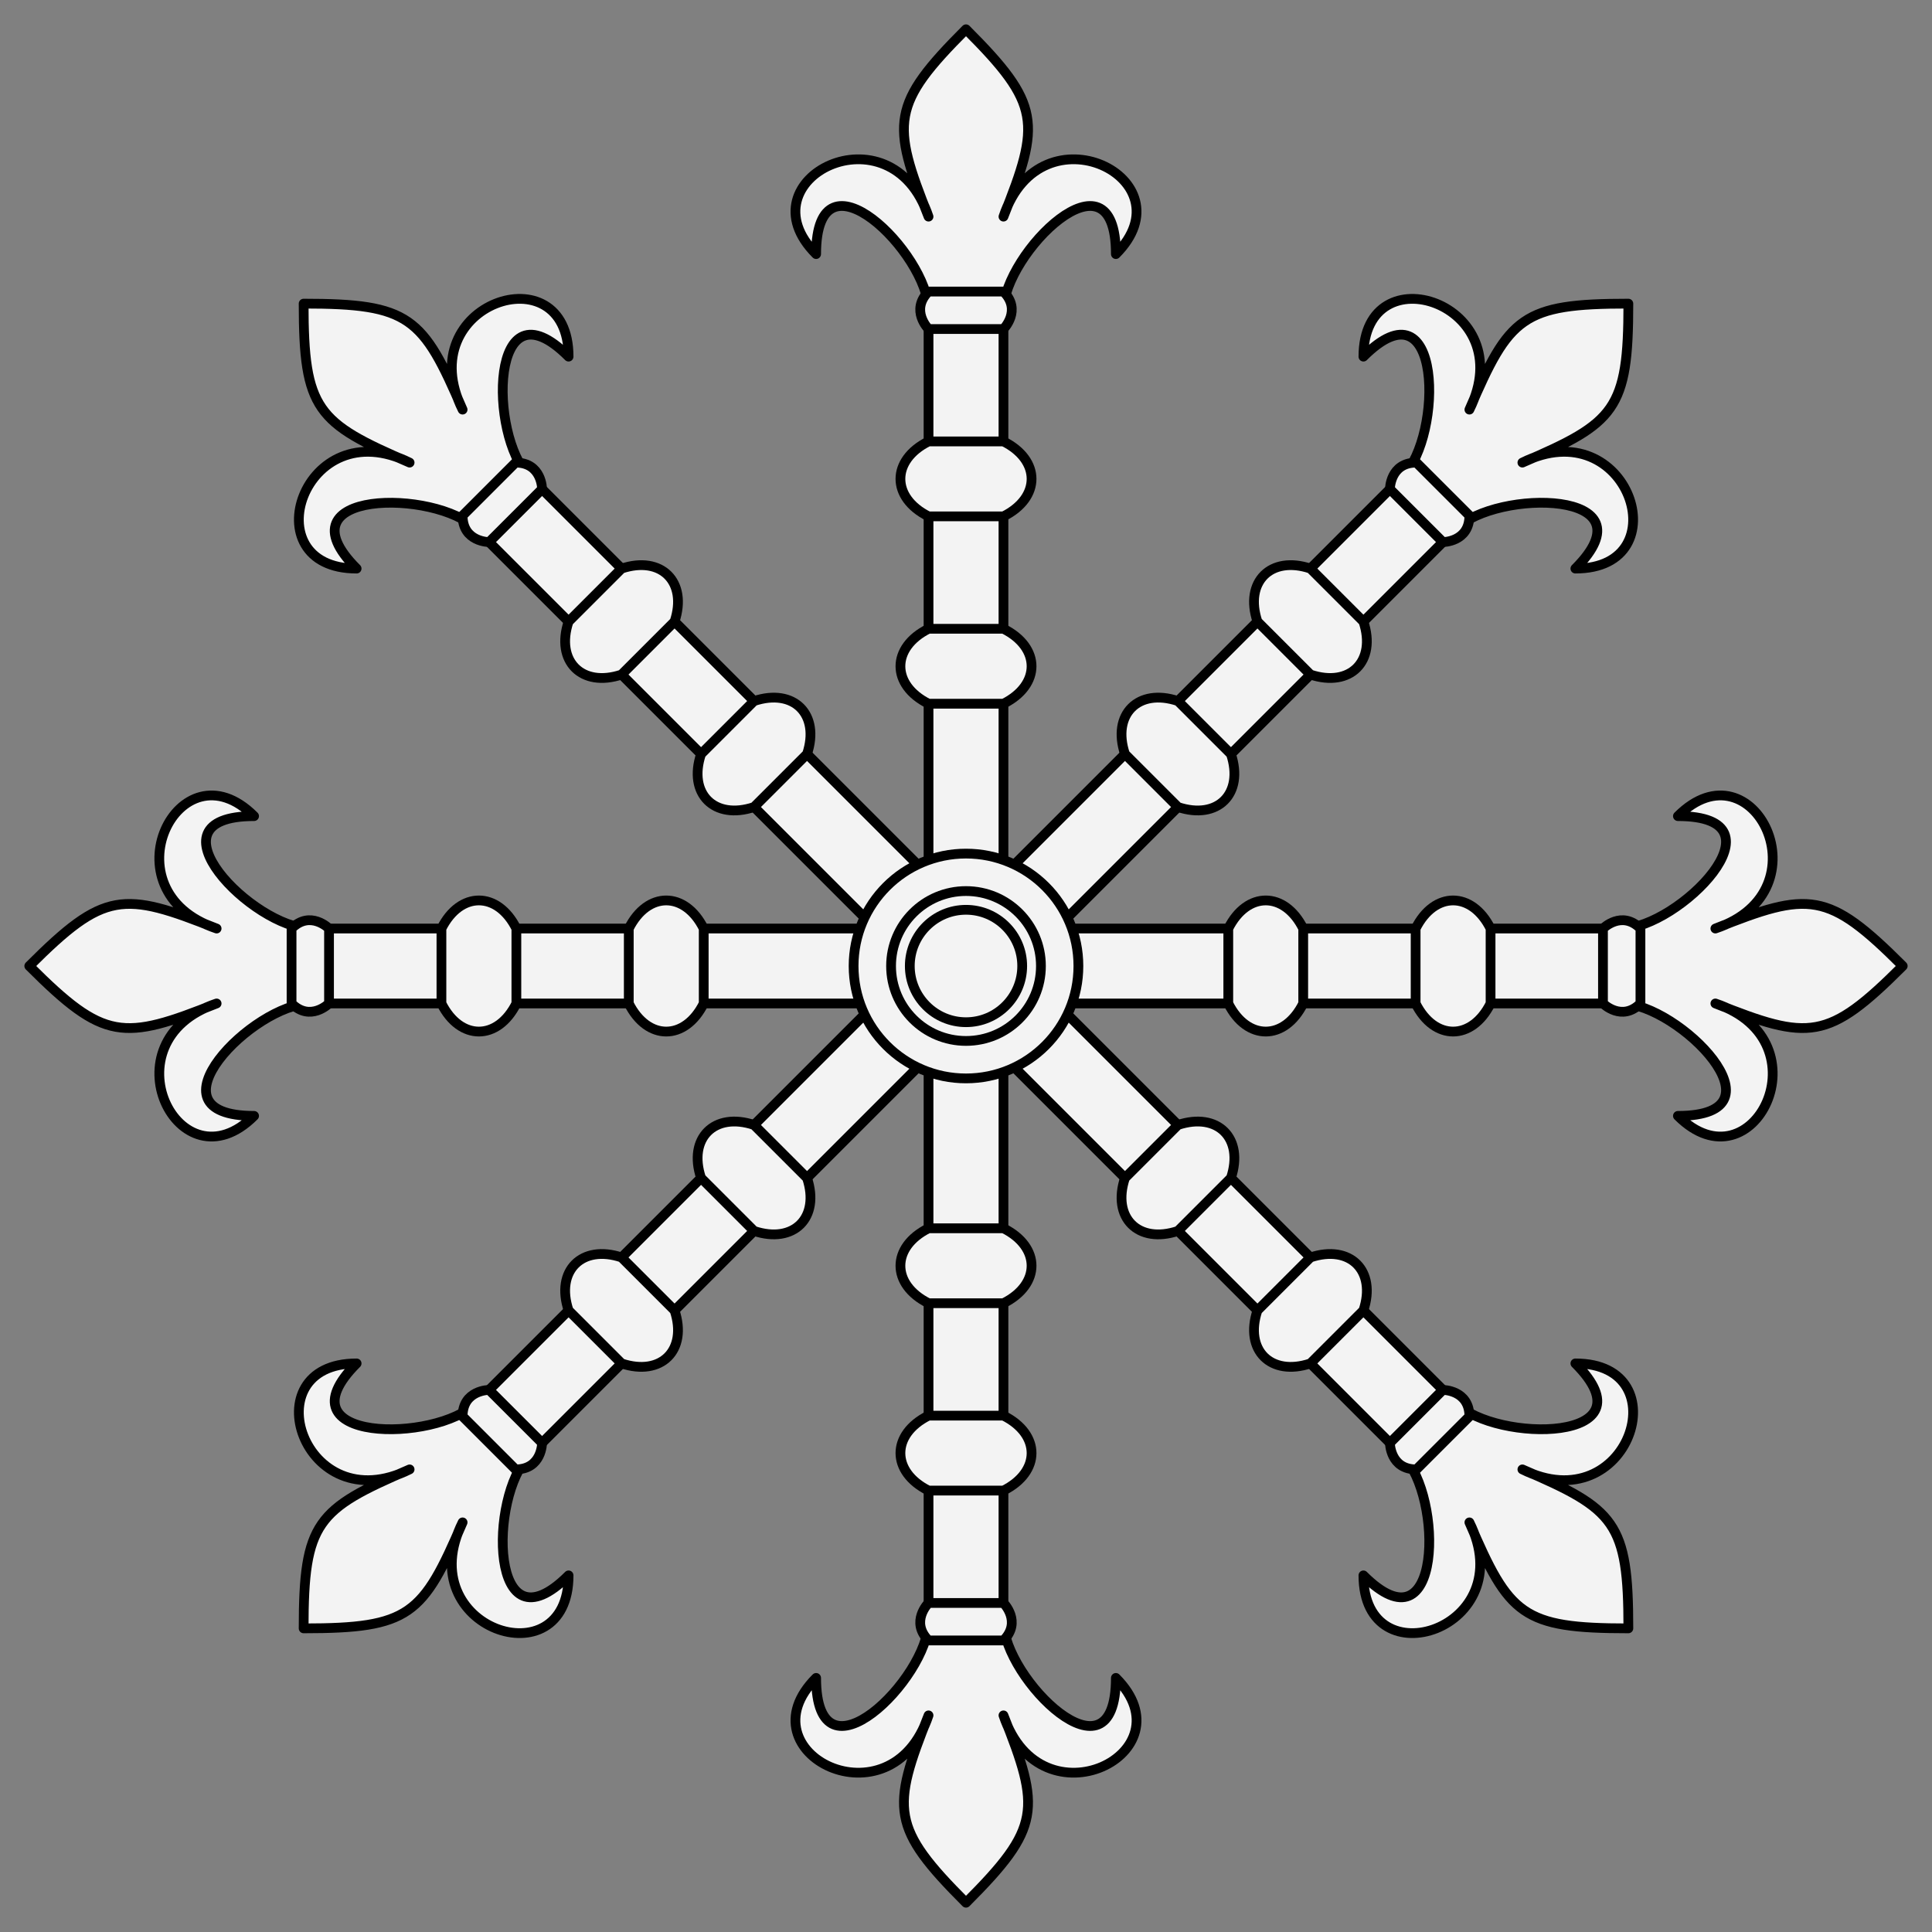<?xml version="1.0" encoding="UTF-8" standalone="no"?>
<!DOCTYPE svg PUBLIC "-//W3C//DTD SVG 1.1//EN" "http://www.w3.org/Graphics/SVG/1.1/DTD/svg11.dtd">
<svg xmlns="http://www.w3.org/2000/svg" xmlns:xl="http://www.w3.org/1999/xlink" xmlns:dc="http://purl.org/dc/elements/1.1/" version="1.1" viewBox="33.75 60.75 297 297" width="297" height="297">
  <rect x="33.75" y="60.75" width="297" height="297" fill="#808080" stroke="none"/>
  <defs>
    <clipPath id="artboard_clip_path">
      <path d="M 33.75 60.75 L 330.75 60.75 L 330.75 346.5 L 313.875 357.75 L 33.75 357.75 Z"/>
    </clipPath>
  </defs>
  <g id="Escarbuncle_(8)" fill-opacity="1" stroke-opacity="1" stroke="none" fill="none" stroke-dasharray="none">
    <title>Escarbuncle (8)</title>
    <g id="Escarbuncle_(8)_Art" clip-path="url(#artboard_clip_path)">
      <title>Art</title>
      <g id="Group_113">
        <title>escarbuncle</title>
        <g id="Group_154">
          <title>limb_top</title>
          <g id="Graphic_158">
            <title>limb_main</title>
            <path d="M 182.25 65.25 C 170.73 76.77 170.73 79.65 176.49 94.05 C 170.73 76.77 147.69 88.29 159.21 99.81 C 159.21 82.53 176.49 99.81 176.49 108.45 L 176.49 209.25 L 188.01 209.25 L 188.01 108.45 C 188.01 99.81 205.29 82.53 205.29 99.81 C 216.81 88.29 193.77 76.77 188.01 94.05 C 193.77 79.65 193.77 76.77 182.25 65.25 Z" fill="#f3f3f3"/>
            <path d="M 182.25 65.25 C 170.73 76.77 170.73 79.65 176.49 94.05 C 170.73 76.77 147.69 88.29 159.21 99.81 C 159.21 82.53 176.49 99.81 176.49 108.45 L 176.49 209.25 L 188.01 209.25 L 188.01 108.45 C 188.01 99.81 205.29 82.53 205.29 99.81 C 216.81 88.29 193.77 76.77 188.01 94.05 C 193.77 79.65 193.77 76.77 182.25 65.25 Z" stroke="black" stroke-linecap="butt" stroke-linejoin="round" stroke-width="1.5"/>
          </g>
          <g id="Graphic_157">
            <title>upper_lump</title>
            <path d="M 176.49 128.61 C 170.73 131.49 170.73 137.25 176.49 140.13 L 188.01 140.13 C 193.77 137.25 193.77 131.49 188.01 128.61 Z" fill="#f3f3f3"/>
            <path d="M 176.49 128.61 C 170.73 131.49 170.73 137.25 176.49 140.13 L 188.01 140.13 C 193.77 137.25 193.77 131.49 188.01 128.61 Z" stroke="black" stroke-linecap="butt" stroke-linejoin="round" stroke-width="1.5"/>
          </g>
          <g id="Graphic_156">
            <title>upper_lump</title>
            <path d="M 176.49 157.41 C 170.73 160.29 170.73 166.05 176.49 168.93 L 188.01 168.93 C 193.77 166.05 193.77 160.29 188.01 157.41 Z" fill="#f3f3f3"/>
            <path d="M 176.49 157.41 C 170.73 160.29 170.73 166.05 176.49 168.93 L 188.01 168.93 C 193.77 166.05 193.77 160.29 188.01 157.41 Z" stroke="black" stroke-linecap="butt" stroke-linejoin="round" stroke-width="1.5"/>
          </g>
          <g id="Graphic_155">
            <title>fleur_base</title>
            <path d="M 176.49 105.57 C 173.61 108.45 176.49 111.33 176.49 111.33 L 188.01 111.33 C 188.01 111.33 190.89 108.45 188.01 105.57 Z" fill="#f3f3f3"/>
            <path d="M 176.49 105.57 C 173.61 108.45 176.49 111.33 176.49 111.33 L 188.01 111.33 C 188.01 111.33 190.89 108.45 188.01 105.57 Z" stroke="black" stroke-linecap="butt" stroke-linejoin="round" stroke-width="1.5"/>
          </g>
        </g>
        <g id="Group_118">
          <title>limbs_rotated</title>
          <g id="Group_149">
            <title>limb_top</title>
            <g id="Graphic_153">
              <title>limb_main</title>
              <path d="M 284.073 107.427 C 267.782 107.427 265.745 109.463 259.636 123.718 C 267.782 107.427 243.344 99.281 243.344 115.573 C 255.563 103.354 255.563 127.791 249.453 133.901 L 178.177 205.177 L 186.323 213.323 L 257.599 142.047 C 263.709 135.937 288.146 135.937 275.928 148.156 C 292.219 148.156 284.073 123.718 267.782 131.864 C 282.037 125.755 284.073 123.718 284.073 107.427 Z" fill="#f3f3f3"/>
              <path d="M 284.073 107.427 C 267.782 107.427 265.745 109.463 259.636 123.718 C 267.782 107.427 243.344 99.281 243.344 115.573 C 255.563 103.354 255.563 127.791 249.453 133.901 L 178.177 205.177 L 186.323 213.323 L 257.599 142.047 C 263.709 135.937 288.146 135.937 275.928 148.156 C 292.219 148.156 284.073 123.718 267.782 131.864 C 282.037 125.755 284.073 123.718 284.073 107.427 Z" stroke="black" stroke-linecap="butt" stroke-linejoin="round" stroke-width="1.5"/>
            </g>
            <g id="Graphic_152">
              <title>upper_lump</title>
              <path d="M 235.198 148.156 C 229.089 146.119 225.016 150.192 227.052 156.302 L 235.198 164.448 C 241.308 166.484 245.381 162.411 243.344 156.302 Z" fill="#f3f3f3"/>
              <path d="M 235.198 148.156 C 229.089 146.119 225.016 150.192 227.052 156.302 L 235.198 164.448 C 241.308 166.484 245.381 162.411 243.344 156.302 Z" stroke="black" stroke-linecap="butt" stroke-linejoin="round" stroke-width="1.5"/>
            </g>
            <g id="Graphic_151">
              <title>upper_lump</title>
              <path d="M 214.833 168.521 C 208.724 166.484 204.651 170.557 206.688 176.667 L 214.833 184.812 C 220.943 186.849 225.016 182.776 222.979 176.667 Z" fill="#f3f3f3"/>
              <path d="M 214.833 168.521 C 208.724 166.484 204.651 170.557 206.688 176.667 L 214.833 184.812 C 220.943 186.849 225.016 182.776 222.979 176.667 Z" stroke="black" stroke-linecap="butt" stroke-linejoin="round" stroke-width="1.5"/>
            </g>
            <g id="Graphic_150">
              <title>fleur_base</title>
              <path d="M 251.49 131.864 C 247.417 131.864 247.417 135.937 247.417 135.937 L 255.563 144.083 C 255.563 144.083 259.636 144.083 259.636 140.01 Z" fill="#f3f3f3"/>
              <path d="M 251.49 131.864 C 247.417 131.864 247.417 135.937 247.417 135.937 L 255.563 144.083 C 255.563 144.083 259.636 144.083 259.636 140.01 Z" stroke="black" stroke-linecap="butt" stroke-linejoin="round" stroke-width="1.5"/>
            </g>
          </g>
          <g id="Group_144">
            <title>limb_top</title>
            <g id="Graphic_148">
              <title>limb_main</title>
              <path d="M 326.25 209.25 C 314.73 197.73 311.85 197.73 297.45 203.49 C 314.73 197.73 303.21 174.69 291.69 186.21 C 308.97 186.21 291.69 203.49 283.05 203.49 L 182.25 203.49 L 182.25 215.01 L 283.05 215.01 C 291.69 215.01 308.97 232.29 291.69 232.29 C 303.21 243.81 314.73 220.77 297.45 215.01 C 311.85 220.77 314.73 220.77 326.25 209.25 Z" fill="#f3f3f3"/>
              <path d="M 326.25 209.25 C 314.73 197.73 311.85 197.73 297.45 203.49 C 314.73 197.73 303.21 174.69 291.69 186.21 C 308.97 186.21 291.69 203.49 283.05 203.49 L 182.25 203.49 L 182.25 215.01 L 283.05 215.01 C 291.69 215.01 308.97 232.29 291.69 232.29 C 303.21 243.81 314.73 220.77 297.45 215.01 C 311.85 220.77 314.73 220.77 326.25 209.25 Z" stroke="black" stroke-linecap="butt" stroke-linejoin="round" stroke-width="1.5"/>
            </g>
            <g id="Graphic_147">
              <title>upper_lump</title>
              <path d="M 262.89 203.49 C 260.01 197.73 254.25 197.73 251.37 203.49 L 251.37 215.01 C 254.25 220.77 260.01 220.77 262.89 215.01 Z" fill="#f3f3f3"/>
              <path d="M 262.89 203.49 C 260.01 197.73 254.25 197.73 251.37 203.49 L 251.37 215.01 C 254.25 220.77 260.01 220.77 262.89 215.01 Z" stroke="black" stroke-linecap="butt" stroke-linejoin="round" stroke-width="1.5"/>
            </g>
            <g id="Graphic_146">
              <title>upper_lump</title>
              <path d="M 234.09 203.49 C 231.21 197.73 225.45 197.73 222.57 203.49 L 222.57 215.01 C 225.45 220.77 231.21 220.77 234.09 215.01 Z" fill="#f3f3f3"/>
              <path d="M 234.09 203.49 C 231.21 197.73 225.45 197.73 222.57 203.49 L 222.57 215.01 C 225.45 220.77 231.21 220.77 234.09 215.01 Z" stroke="black" stroke-linecap="butt" stroke-linejoin="round" stroke-width="1.5"/>
            </g>
            <g id="Graphic_145">
              <title>fleur_base</title>
              <path d="M 285.93 203.49 C 283.05 200.61 280.17 203.49 280.17 203.49 L 280.17 215.01 C 280.17 215.01 283.05 217.89 285.93 215.01 Z" fill="#f3f3f3"/>
              <path d="M 285.93 203.49 C 283.05 200.61 280.17 203.49 280.17 203.49 L 280.17 215.01 C 280.17 215.01 283.05 217.89 285.93 215.01 Z" stroke="black" stroke-linecap="butt" stroke-linejoin="round" stroke-width="1.5"/>
            </g>
          </g>
          <g id="Group_139">
            <title>limb_top</title>
            <g id="Graphic_143">
              <title>limb_main</title>
              <path d="M 284.073 311.073 C 284.073 294.782 282.037 292.745 267.782 286.636 C 284.073 294.782 292.219 270.344 275.928 270.344 C 288.146 282.563 263.709 282.563 257.599 276.453 L 186.323 205.177 L 178.177 213.323 L 249.453 284.599 C 255.563 290.709 255.563 315.146 243.344 302.928 C 243.344 319.219 267.782 311.073 259.636 294.782 C 265.745 309.037 267.782 311.073 284.073 311.073 Z" fill="#f3f3f3"/>
              <path d="M 284.073 311.073 C 284.073 294.782 282.037 292.745 267.782 286.636 C 284.073 294.782 292.219 270.344 275.928 270.344 C 288.146 282.563 263.709 282.563 257.599 276.453 L 186.323 205.177 L 178.177 213.323 L 249.453 284.599 C 255.563 290.709 255.563 315.146 243.344 302.928 C 243.344 319.219 267.782 311.073 259.636 294.782 C 265.745 309.037 267.782 311.073 284.073 311.073 Z" stroke="black" stroke-linecap="butt" stroke-linejoin="round" stroke-width="1.5"/>
            </g>
            <g id="Graphic_142">
              <title>upper_lump</title>
              <path d="M 243.344 262.198 C 245.381 256.089 241.308 252.016 235.198 254.052 L 227.052 262.198 C 225.016 268.308 229.089 272.38 235.198 270.344 Z" fill="#f3f3f3"/>
              <path d="M 243.344 262.198 C 245.381 256.089 241.308 252.016 235.198 254.052 L 227.052 262.198 C 225.016 268.308 229.089 272.38 235.198 270.344 Z" stroke="black" stroke-linecap="butt" stroke-linejoin="round" stroke-width="1.5"/>
            </g>
            <g id="Graphic_141">
              <title>upper_lump</title>
              <path d="M 222.979 241.833 C 225.016 235.724 220.943 231.651 214.833 233.688 L 206.688 241.833 C 204.651 247.943 208.724 252.016 214.833 249.979 Z" fill="#f3f3f3"/>
              <path d="M 222.979 241.833 C 225.016 235.724 220.943 231.651 214.833 233.688 L 206.688 241.833 C 204.651 247.943 208.724 252.016 214.833 249.979 Z" stroke="black" stroke-linecap="butt" stroke-linejoin="round" stroke-width="1.5"/>
            </g>
            <g id="Graphic_140">
              <title>fleur_base</title>
              <path d="M 259.636 278.49 C 259.636 274.417 255.563 274.417 255.563 274.417 L 247.417 282.563 C 247.417 282.563 247.417 286.636 251.49 286.636 Z" fill="#f3f3f3"/>
              <path d="M 259.636 278.49 C 259.636 274.417 255.563 274.417 255.563 274.417 L 247.417 282.563 C 247.417 282.563 247.417 286.636 251.49 286.636 Z" stroke="black" stroke-linecap="butt" stroke-linejoin="round" stroke-width="1.5"/>
            </g>
          </g>
          <g id="Group_134">
            <title>limb_top</title>
            <g id="Graphic_138">
              <title>limb_main</title>
              <path d="M 182.25 353.25 C 193.77 341.73 193.77 338.85 188.01 324.45 C 193.77 341.73 216.81 330.21 205.29 318.69 C 205.29 335.97 188.01 318.69 188.01 310.05 L 188.01 209.25 L 176.49 209.25 L 176.49 310.05 C 176.49 318.69 159.21 335.97 159.21 318.69 C 147.69 330.21 170.73 341.73 176.49 324.45 C 170.73 338.85 170.73 341.73 182.25 353.25 Z" fill="#f3f3f3"/>
              <path d="M 182.25 353.25 C 193.77 341.73 193.77 338.85 188.01 324.45 C 193.77 341.73 216.81 330.21 205.29 318.69 C 205.29 335.97 188.01 318.69 188.01 310.05 L 188.01 209.25 L 176.49 209.25 L 176.49 310.05 C 176.49 318.69 159.21 335.97 159.21 318.69 C 147.69 330.21 170.73 341.73 176.49 324.45 C 170.73 338.85 170.73 341.73 182.25 353.25 Z" stroke="black" stroke-linecap="butt" stroke-linejoin="round" stroke-width="1.5"/>
            </g>
            <g id="Graphic_137">
              <title>upper_lump</title>
              <path d="M 188.01 289.89 C 193.77 287.01 193.77 281.25 188.01 278.37 L 176.49 278.37 C 170.73 281.25 170.73 287.01 176.49 289.89 Z" fill="#f3f3f3"/>
              <path d="M 188.01 289.89 C 193.77 287.01 193.77 281.25 188.01 278.37 L 176.49 278.37 C 170.73 281.25 170.73 287.01 176.49 289.89 Z" stroke="black" stroke-linecap="butt" stroke-linejoin="round" stroke-width="1.5"/>
            </g>
            <g id="Graphic_136">
              <title>upper_lump</title>
              <path d="M 188.01 261.09 C 193.77 258.21 193.77 252.45 188.01 249.57 L 176.49 249.57 C 170.73 252.45 170.73 258.21 176.49 261.09 Z" fill="#f3f3f3"/>
              <path d="M 188.01 261.09 C 193.77 258.21 193.77 252.45 188.01 249.57 L 176.49 249.57 C 170.73 252.45 170.73 258.21 176.49 261.09 Z" stroke="black" stroke-linecap="butt" stroke-linejoin="round" stroke-width="1.5"/>
            </g>
            <g id="Graphic_135">
              <title>fleur_base</title>
              <path d="M 188.01 312.93 C 190.89 310.05 188.01 307.17 188.01 307.17 L 176.49 307.17 C 176.49 307.17 173.61 310.05 176.49 312.93 Z" fill="#f3f3f3"/>
              <path d="M 188.01 312.93 C 190.89 310.05 188.01 307.17 188.01 307.17 L 176.49 307.17 C 176.49 307.17 173.61 310.05 176.49 312.93 Z" stroke="black" stroke-linecap="butt" stroke-linejoin="round" stroke-width="1.5"/>
            </g>
          </g>
          <g id="Group_129">
            <title>limb_top</title>
            <g id="Graphic_133">
              <title>limb_main</title>
              <path d="M 80.427 311.073 C 96.718 311.073 98.755 309.037 104.864 294.782 C 96.718 311.073 121.156 319.219 121.156 302.928 C 108.937 315.146 108.937 290.709 115.047 284.599 L 186.323 213.323 L 178.177 205.177 L 106.901 276.453 C 100.791 282.563 76.354 282.563 88.572 270.344 C 72.281 270.344 80.427 294.782 96.718 286.636 C 82.463 292.745 80.427 294.782 80.427 311.073 Z" fill="#f3f3f3"/>
              <path d="M 80.427 311.073 C 96.718 311.073 98.755 309.037 104.864 294.782 C 96.718 311.073 121.156 319.219 121.156 302.928 C 108.937 315.146 108.937 290.709 115.047 284.599 L 186.323 213.323 L 178.177 205.177 L 106.901 276.453 C 100.791 282.563 76.354 282.563 88.572 270.344 C 72.281 270.344 80.427 294.782 96.718 286.636 C 82.463 292.745 80.427 294.782 80.427 311.073 Z" stroke="black" stroke-linecap="butt" stroke-linejoin="round" stroke-width="1.5"/>
            </g>
            <g id="Graphic_132">
              <title>upper_lump</title>
              <path d="M 129.302 270.344 C 135.411 272.38 139.484 268.308 137.448 262.198 L 129.302 254.052 C 123.192 252.016 119.12 256.089 121.156 262.198 Z" fill="#f3f3f3"/>
              <path d="M 129.302 270.344 C 135.411 272.38 139.484 268.308 137.448 262.198 L 129.302 254.052 C 123.192 252.016 119.12 256.089 121.156 262.198 Z" stroke="black" stroke-linecap="butt" stroke-linejoin="round" stroke-width="1.5"/>
            </g>
            <g id="Graphic_131">
              <title>upper_lump</title>
              <path d="M 149.667 249.979 C 155.776 252.016 159.849 247.943 157.812 241.833 L 149.667 233.688 C 143.557 231.651 139.484 235.724 141.521 241.833 Z" fill="#f3f3f3"/>
              <path d="M 149.667 249.979 C 155.776 252.016 159.849 247.943 157.812 241.833 L 149.667 233.688 C 143.557 231.651 139.484 235.724 141.521 241.833 Z" stroke="black" stroke-linecap="butt" stroke-linejoin="round" stroke-width="1.5"/>
            </g>
            <g id="Graphic_130">
              <title>fleur_base</title>
              <path d="M 113.01 286.636 C 117.083 286.636 117.083 282.563 117.083 282.563 L 108.937 274.417 C 108.937 274.417 104.864 274.417 104.864 278.49 Z" fill="#f3f3f3"/>
              <path d="M 113.01 286.636 C 117.083 286.636 117.083 282.563 117.083 282.563 L 108.937 274.417 C 108.937 274.417 104.864 274.417 104.864 278.49 Z" stroke="black" stroke-linecap="butt" stroke-linejoin="round" stroke-width="1.5"/>
            </g>
          </g>
          <g id="Group_124">
            <title>limb_top</title>
            <g id="Graphic_128">
              <title>limb_main</title>
              <path d="M 38.25 209.25 C 49.77 220.77 52.65 220.77 67.05 215.01 C 49.77 220.77 61.29 243.81 72.81 232.29 C 55.53 232.29 72.81 215.01 81.45 215.01 L 182.25 215.01 L 182.25 203.49 L 81.45 203.49 C 72.81 203.49 55.53 186.21 72.81 186.21 C 61.29 174.69 49.77 197.73 67.05 203.49 C 52.65 197.73 49.77 197.73 38.25 209.25 Z" fill="#f3f3f3"/>
              <path d="M 38.25 209.25 C 49.77 220.77 52.65 220.77 67.05 215.01 C 49.77 220.77 61.29 243.81 72.81 232.29 C 55.53 232.29 72.81 215.01 81.45 215.01 L 182.25 215.01 L 182.25 203.49 L 81.45 203.49 C 72.81 203.49 55.53 186.21 72.81 186.21 C 61.29 174.69 49.77 197.73 67.05 203.49 C 52.65 197.73 49.77 197.73 38.25 209.25 Z" stroke="black" stroke-linecap="butt" stroke-linejoin="round" stroke-width="1.5"/>
            </g>
            <g id="Graphic_127">
              <title>upper_lump</title>
              <path d="M 101.61 215.01 C 104.49 220.77 110.25 220.77 113.13 215.01 L 113.13 203.49 C 110.25 197.73 104.49 197.73 101.61 203.49 Z" fill="#f3f3f3"/>
              <path d="M 101.61 215.01 C 104.49 220.77 110.25 220.77 113.13 215.01 L 113.13 203.49 C 110.25 197.73 104.49 197.73 101.61 203.49 Z" stroke="black" stroke-linecap="butt" stroke-linejoin="round" stroke-width="1.5"/>
            </g>
            <g id="Graphic_126">
              <title>upper_lump</title>
              <path d="M 130.41 215.01 C 133.29 220.77 139.05 220.77 141.93 215.01 L 141.93 203.49 C 139.05 197.73 133.29 197.73 130.41 203.49 Z" fill="#f3f3f3"/>
              <path d="M 130.41 215.01 C 133.29 220.77 139.05 220.77 141.93 215.01 L 141.93 203.49 C 139.05 197.73 133.29 197.73 130.41 203.49 Z" stroke="black" stroke-linecap="butt" stroke-linejoin="round" stroke-width="1.5"/>
            </g>
            <g id="Graphic_125">
              <title>fleur_base</title>
              <path d="M 78.57 215.01 C 81.45 217.89 84.33 215.01 84.33 215.01 L 84.33 203.49 C 84.33 203.49 81.45 200.61 78.57 203.49 Z" fill="#f3f3f3"/>
              <path d="M 78.57 215.01 C 81.45 217.89 84.33 215.01 84.33 215.01 L 84.33 203.49 C 84.33 203.49 81.45 200.61 78.57 203.49 Z" stroke="black" stroke-linecap="butt" stroke-linejoin="round" stroke-width="1.5"/>
            </g>
          </g>
          <g id="Group_119">
            <title>limb_top</title>
            <g id="Graphic_123">
              <title>limb_main</title>
              <path d="M 80.427 107.427 C 80.427 123.718 82.463 125.755 96.718 131.864 C 80.427 123.718 72.281 148.156 88.572 148.156 C 76.354 135.937 100.791 135.937 106.901 142.047 L 178.177 213.323 L 186.323 205.177 L 115.047 133.901 C 108.937 127.791 108.937 103.354 121.156 115.573 C 121.156 99.281 96.718 107.427 104.864 123.718 C 98.755 109.463 96.718 107.427 80.427 107.427 Z" fill="#f3f3f3"/>
              <path d="M 80.427 107.427 C 80.427 123.718 82.463 125.755 96.718 131.864 C 80.427 123.718 72.281 148.156 88.572 148.156 C 76.354 135.937 100.791 135.937 106.901 142.047 L 178.177 213.323 L 186.323 205.177 L 115.047 133.901 C 108.937 127.791 108.937 103.354 121.156 115.573 C 121.156 99.281 96.718 107.427 104.864 123.718 C 98.755 109.463 96.718 107.427 80.427 107.427 Z" stroke="black" stroke-linecap="butt" stroke-linejoin="round" stroke-width="1.5"/>
            </g>
            <g id="Graphic_122">
              <title>upper_lump</title>
              <path d="M 121.156 156.302 C 119.12 162.411 123.192 166.484 129.302 164.448 L 137.448 156.302 C 139.484 150.192 135.411 146.119 129.302 148.156 Z" fill="#f3f3f3"/>
              <path d="M 121.156 156.302 C 119.12 162.411 123.192 166.484 129.302 164.448 L 137.448 156.302 C 139.484 150.192 135.411 146.119 129.302 148.156 Z" stroke="black" stroke-linecap="butt" stroke-linejoin="round" stroke-width="1.5"/>
            </g>
            <g id="Graphic_121">
              <title>upper_lump</title>
              <path d="M 141.521 176.667 C 139.484 182.776 143.557 186.849 149.667 184.812 L 157.812 176.667 C 159.849 170.557 155.776 166.484 149.667 168.521 Z" fill="#f3f3f3"/>
              <path d="M 141.521 176.667 C 139.484 182.776 143.557 186.849 149.667 184.812 L 157.812 176.667 C 159.849 170.557 155.776 166.484 149.667 168.521 Z" stroke="black" stroke-linecap="butt" stroke-linejoin="round" stroke-width="1.5"/>
            </g>
            <g id="Graphic_120">
              <title>fleur_base</title>
              <path d="M 104.864 140.01 C 104.864 144.083 108.937 144.083 108.937 144.083 L 117.083 135.937 C 117.083 135.937 117.083 131.864 113.01 131.864 Z" fill="#f3f3f3"/>
              <path d="M 104.864 140.01 C 104.864 144.083 108.937 144.083 108.937 144.083 L 117.083 135.937 C 117.083 135.937 117.083 131.864 113.01 131.864 Z" stroke="black" stroke-linecap="butt" stroke-linejoin="round" stroke-width="1.5"/>
            </g>
          </g>
        </g>
        <g id="Group_114">
          <title>core</title>
          <g id="Graphic_117">
            <title>core_main</title>
            <circle cx="182.25" cy="209.25" r="17.28" fill="#f3f3f3"/>
            <circle cx="182.25" cy="209.25" r="17.28" stroke="black" stroke-linecap="butt" stroke-linejoin="round" stroke-width="1.5"/>
          </g>
          <g id="Graphic_116">
            <title>core_outer_detail</title>
            <circle cx="182.25" cy="209.25" r="11.52" fill="#f3f3f3"/>
            <circle cx="182.25" cy="209.25" r="11.52" stroke="black" stroke-linecap="butt" stroke-linejoin="round" stroke-width="1.5"/>
          </g>
          <g id="Graphic_115">
            <title>core_inner_detail</title>
            <circle cx="182.25" cy="209.25" r="8.64" fill="#f3f3f3"/>
            <circle cx="182.25" cy="209.25" r="8.64" stroke="black" stroke-linecap="butt" stroke-linejoin="round" stroke-width="1.5"/>
          </g>
        </g>
      </g>
    </g>
  </g>
</svg>
